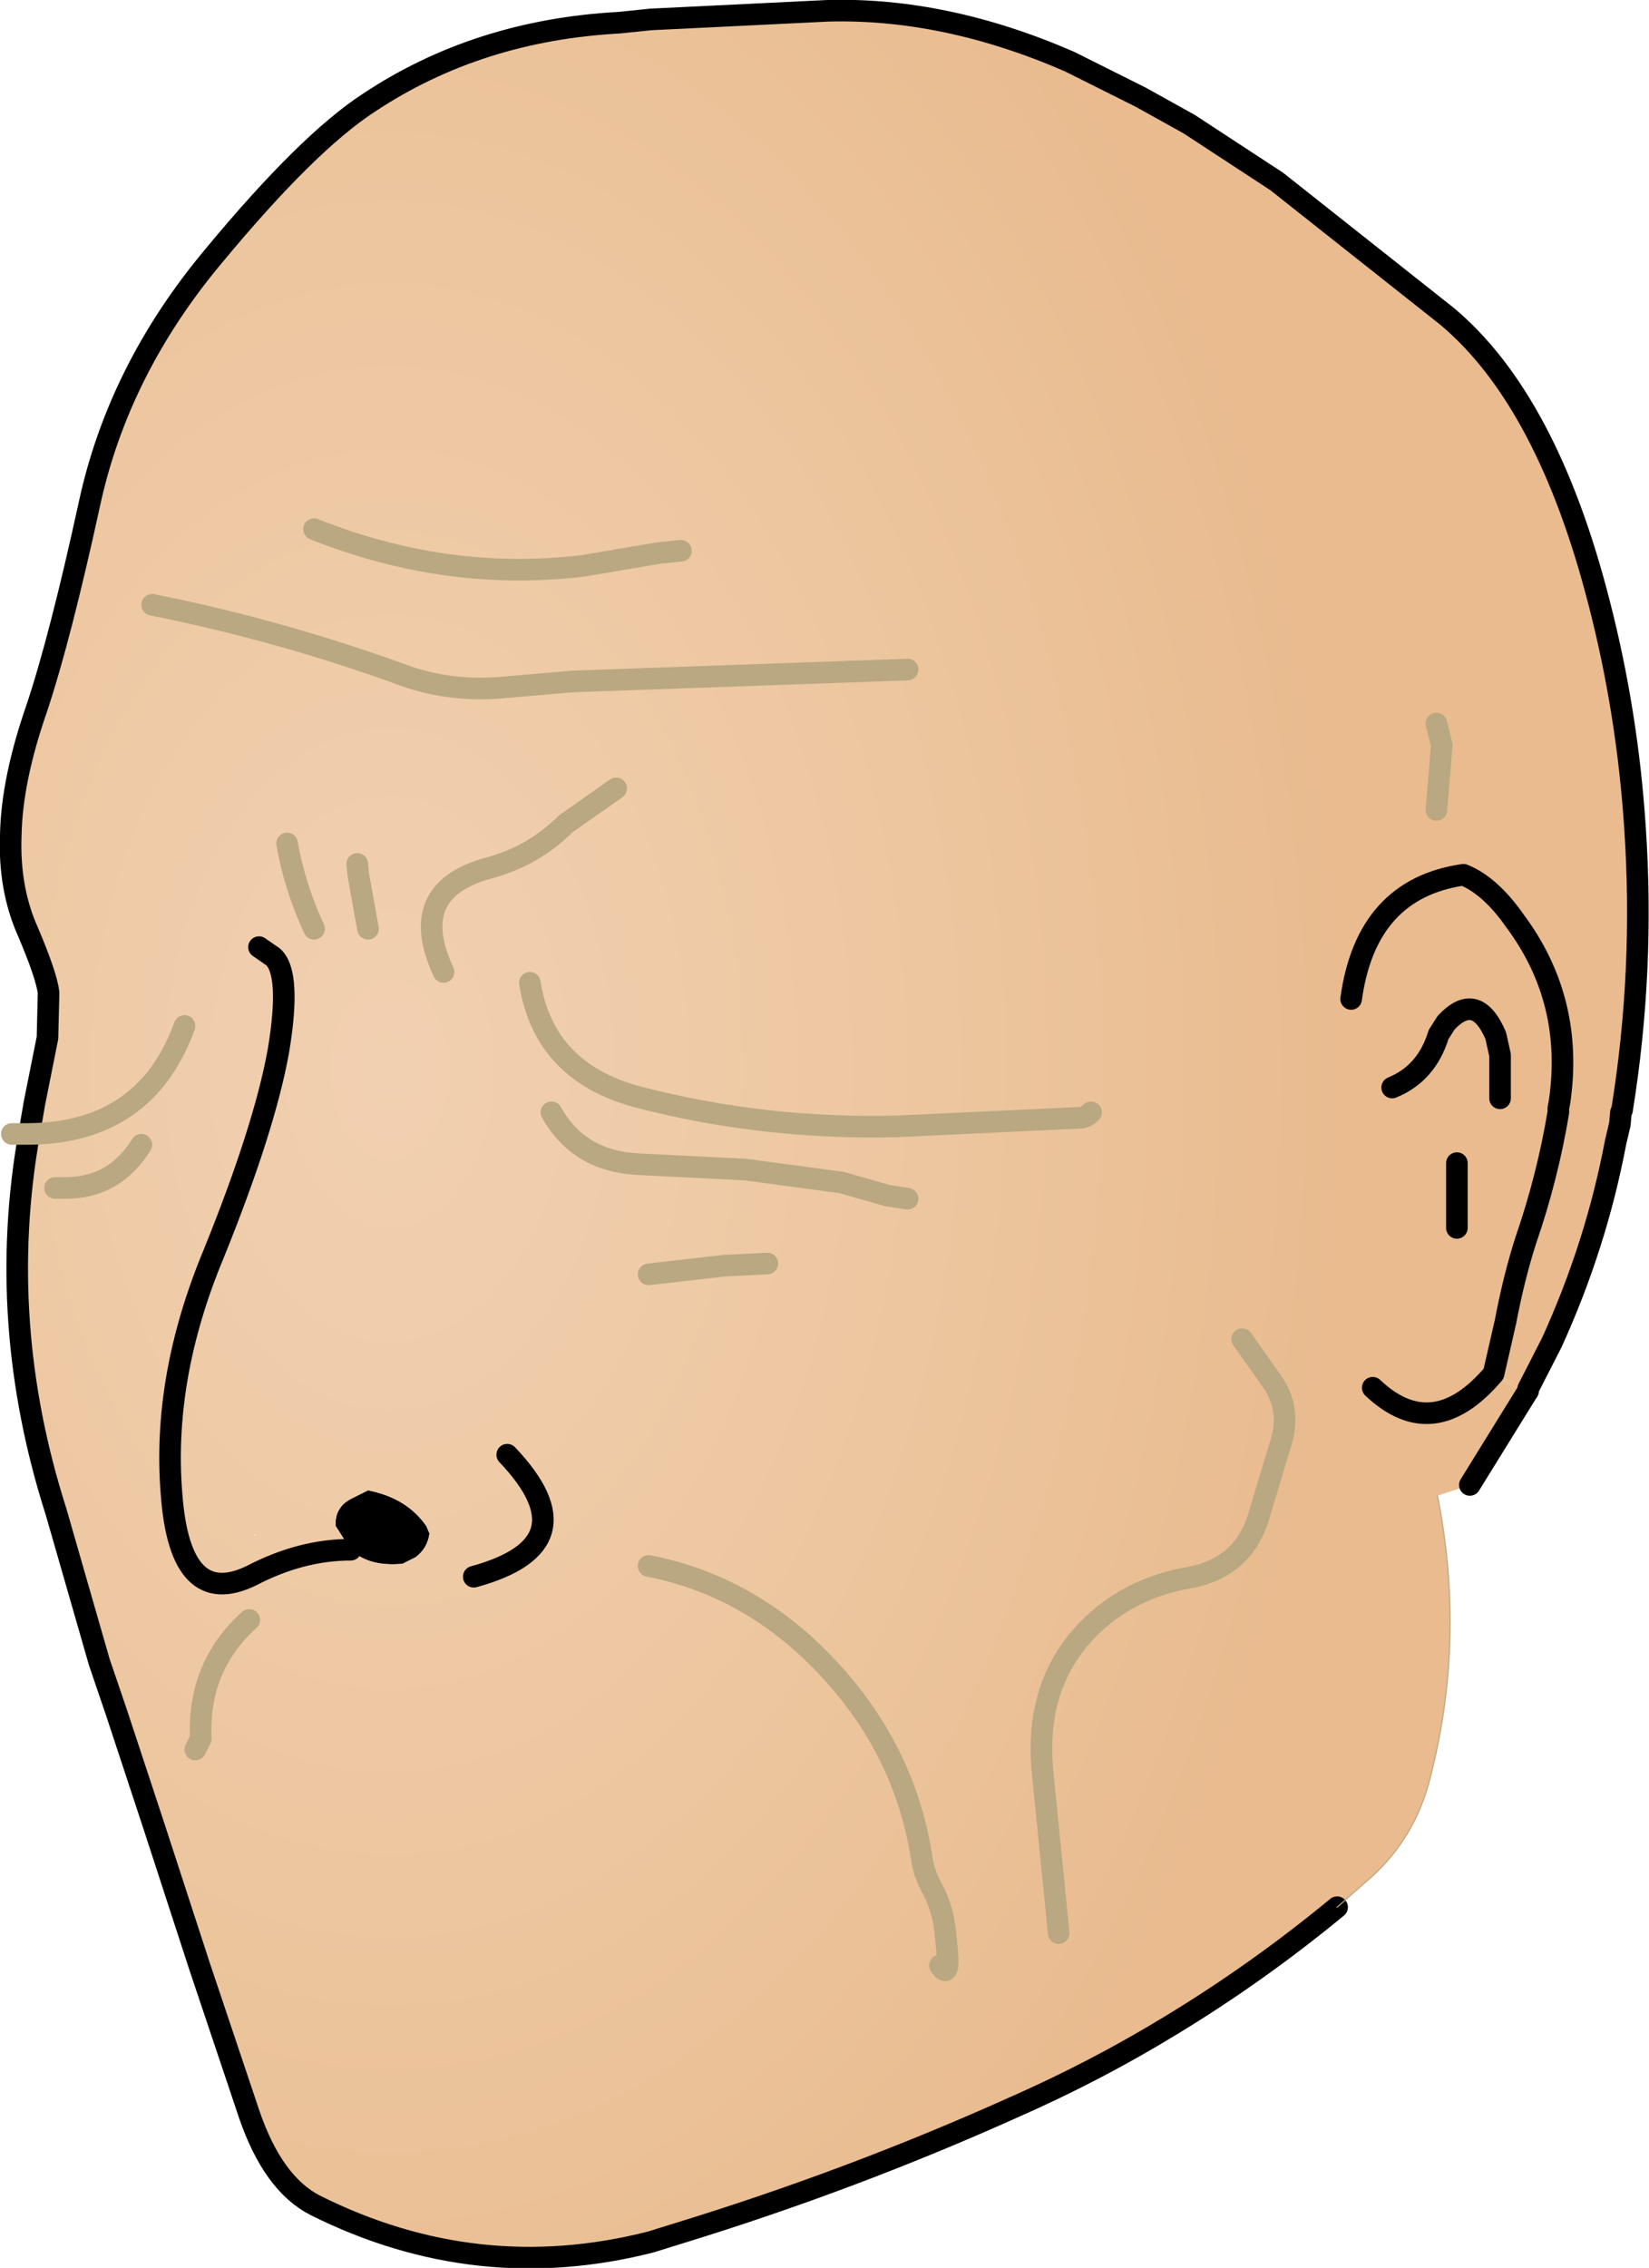 <?xml version="1.0" encoding="UTF-8" standalone="no"?>
<svg xmlns:xlink="http://www.w3.org/1999/xlink" height="105.0px" width="76.4px" xmlns="http://www.w3.org/2000/svg">
  <g transform="matrix(1.0, 0.0, 0.0, 1.0, 38.05, 52.5)">
    <path d="M-21.8 19.25 L-22.5 18.15 Q-22.55 17.3 -21.8 16.9 L-21.0 16.5 Q-19.2 16.85 -18.3 18.15 L-18.15 18.5 Q-18.25 19.2 -18.8 19.6 L-19.4 19.9 Q-20.95 20.05 -21.8 19.25" fill="#000000" fill-rule="evenodd" stroke="none"/>
    <path d="M-36.7 0.0 L-36.45 -1.45 -35.85 -4.45 -35.8 -6.55 Q-35.9 -7.35 -36.75 -9.35 -37.65 -11.35 -37.55 -13.85 -37.5 -16.4 -36.35 -19.7 -35.25 -23.0 -33.9 -29.2 -32.55 -35.4 -28.15 -40.65 -23.8 -45.9 -20.95 -47.75 -15.9 -51.1 -9.35 -51.45 L-7.9 -51.6 0.3 -52.0 Q5.75 -52.15 11.5 -49.65 L14.8 -48.0 17.05 -46.75 21.1 -44.1 29.0 -37.85 Q33.65 -33.95 36.05 -24.55 37.35 -19.5 37.7 -14.2 38.15 -7.6 37.1 -1.1 L37.05 -1.0 37.0 -0.45 36.8 0.4 Q35.9 5.15 33.85 9.65 L32.75 11.8 31.15 11.1 32.65 12.05 30.05 16.25 28.55 16.75 Q29.9 23.5 28.15 30.05 27.45 32.6 25.55 34.35 L23.9 35.8 Q20.2 38.85 16.15 41.3 12.7 43.4 8.95 45.05 1.5 48.4 -6.45 50.85 L-7.9 51.3 Q-15.95 53.35 -23.45 49.6 -25.4 48.6 -26.5 45.4 L-28.8 38.55 -30.95 31.95 -32.65 26.8 -33.45 24.45 -35.45 17.5 Q-38.25 8.75 -36.7 0.0 -31.3 -0.05 -29.5 -5.0 -31.3 -0.05 -36.7 0.0 M-21.5 -12.5 L-21.45 -12.0 -21.0 -9.5 -21.45 -12.0 -21.5 -12.5 M-6.5 -27.0 L-7.5 -26.9 -11.05 -26.3 Q-17.35 -25.55 -23.5 -28.0 -17.35 -25.55 -11.05 -26.3 L-7.5 -26.9 -6.5 -27.0 M-26.05 -8.65 L-25.4 -8.2 Q-24.55 -7.45 -25.15 -3.85 -25.8 -0.25 -28.15 5.55 -30.55 11.3 -30.1 16.7 -29.7 22.05 -26.4 20.45 -24.1 19.25 -21.8 19.25 -24.1 19.25 -26.4 20.45 -29.7 22.05 -30.1 16.7 -30.55 11.3 -28.15 5.55 -25.8 -0.25 -25.15 -3.85 -24.55 -7.45 -25.4 -8.2 L-26.05 -8.65 M28.5 -19.0 L28.75 -18.0 28.5 -15.0 28.75 -18.0 28.5 -19.0 M12.5 -1.0 Q12.25 -0.75 12.0 -0.75 L3.5 -0.35 Q-2.65 -0.2 -8.45 -1.7 -12.85 -2.85 -13.5 -7.0 -12.85 -2.85 -8.45 -1.7 -2.65 -0.2 3.5 -0.35 L12.0 -0.75 Q12.25 -0.75 12.5 -1.0 M4.0 -21.5 L-11.5 -20.95 -15.0 -20.65 Q-17.25 -20.5 -19.25 -21.2 -25.0 -23.3 -31.0 -24.5 -25.0 -23.3 -19.25 -21.2 -17.25 -20.5 -15.0 -20.65 L-11.5 -20.95 4.0 -21.5 M-9.5 -16.0 L-11.85 -14.35 Q-13.35 -12.85 -15.45 -12.3 -19.25 -11.25 -17.5 -7.5 -19.25 -11.25 -15.45 -12.3 -13.35 -12.85 -11.85 -14.35 L-9.5 -16.0 M-24.75 -13.45 Q-24.4 -11.45 -23.5 -9.5 -24.4 -11.45 -24.75 -13.45 M24.55 -6.25 Q25.25 -11.35 29.75 -12.0 31.0 -11.5 32.15 -9.85 34.9 -6.15 34.2 -1.45 L34.15 -1.2 34.15 -1.0 Q33.65 2.0 32.65 4.9 32.1 6.6 31.7 8.7 L31.15 11.1 Q28.35 14.4 25.55 11.75 28.35 14.4 31.15 11.1 L31.7 8.7 Q32.1 6.6 32.65 4.9 33.65 2.0 34.15 -1.0 L34.15 -1.2 34.2 -1.45 Q34.9 -6.15 32.15 -9.85 31.0 -11.5 29.75 -12.0 25.25 -11.35 24.55 -6.25 M31.45 -1.65 L31.45 -3.65 31.25 -4.55 Q30.35 -6.65 28.95 -5.15 L28.6 -4.6 Q28.05 -2.8 26.45 -2.15 28.05 -2.8 28.6 -4.6 L28.95 -5.15 Q30.35 -6.65 31.25 -4.55 L31.45 -3.65 31.45 -1.65 M29.45 4.35 L29.45 3.85 29.45 1.35 29.45 3.85 29.45 4.35 M-2.5 6.0 L-4.5 6.1 -8.0 6.5 -4.5 6.1 -2.5 6.0 M5.5 38.5 Q6.0 39.25 5.8 37.5 L5.75 37.0 Q5.65 35.9 5.15 34.95 4.75 34.25 4.65 33.5 3.85 28.35 0.05 24.45 -3.4 20.9 -8.0 20.0 -3.4 20.9 0.05 24.45 3.85 28.35 4.65 33.5 4.75 34.25 5.15 34.95 5.65 35.9 5.75 37.0 L5.8 37.5 Q6.0 39.25 5.5 38.5 M4.0 3.0 L3.05 2.85 0.95 2.25 -3.5 1.65 -8.5 1.4 Q-11.25 1.25 -12.5 -1.0 -11.25 1.25 -8.5 1.4 L-3.5 1.65 0.95 2.25 3.05 2.85 4.0 3.0 M19.5 9.5 L20.95 11.55 Q21.8 12.85 21.25 14.45 L20.3 17.6 Q19.6 20.1 17.0 20.55 14.45 21.0 12.65 22.65 9.85 25.25 10.25 29.5 L11.0 37.0 10.25 29.5 Q9.85 25.25 12.65 22.65 14.45 21.0 17.0 20.55 19.6 20.1 20.3 17.6 L21.25 14.45 Q21.8 12.85 20.95 11.55 L19.5 9.5 M-16.1 20.5 Q-10.6 19.0 -14.55 14.85 -10.6 19.0 -16.1 20.5 M-21.8 19.25 Q-20.95 20.05 -19.4 19.9 L-18.8 19.6 Q-18.25 19.2 -18.15 18.5 L-18.3 18.15 Q-19.2 16.85 -21.0 16.5 L-21.8 16.9 Q-22.55 17.3 -22.5 18.15 L-21.8 19.25 M-35.5 2.5 L-35.0 2.5 Q-32.75 2.5 -31.5 0.5 -32.75 2.5 -35.0 2.5 L-35.5 2.5 M-26.2 18.55 L-26.25 18.55 -26.25 18.6 -26.2 18.55 M-29.0 28.5 L-28.75 28.0 Q-28.9 24.65 -26.5 22.5 -28.9 24.65 -28.75 28.0 L-29.0 28.5" fill="url(#gradient0)" fill-rule="evenodd" stroke="none"/>
    <path d="M32.75 11.8 L32.75 11.9 32.65 12.05 31.15 11.1 32.75 11.8" fill="url(#gradient1)" fill-rule="evenodd" stroke="none"/>
    <path d="M-36.7 0.0 L-36.45 -1.45 -35.85 -4.45 -35.8 -6.55 Q-35.9 -7.35 -36.75 -9.35 -37.65 -11.35 -37.55 -13.85 -37.5 -16.4 -36.35 -19.7 -35.25 -23.0 -33.9 -29.2 -32.55 -35.4 -28.15 -40.65 -23.8 -45.9 -20.95 -47.75 -15.9 -51.1 -9.35 -51.45 L-7.9 -51.6 0.3 -52.0 Q5.75 -52.15 11.5 -49.65 L14.8 -48.0 17.05 -46.75 21.1 -44.1 29.0 -37.85 Q33.65 -33.95 36.05 -24.55 37.35 -19.5 37.7 -14.2 38.15 -7.6 37.1 -1.1 L37.05 -1.0 37.0 -0.45 36.8 0.4 Q35.9 5.15 33.85 9.65 L32.75 11.8 32.75 11.9 32.65 12.05 30.05 16.25 M23.9 35.8 Q20.2 38.85 16.15 41.3 12.7 43.4 8.95 45.05 1.5 48.4 -6.45 50.85 L-7.9 51.3 Q-15.95 53.35 -23.45 49.6 -25.4 48.6 -26.5 45.4 L-28.8 38.55 -30.95 31.95 -32.65 26.8 -33.45 24.45 -35.45 17.5 Q-38.25 8.75 -36.7 0.0 M-21.8 19.25 Q-24.1 19.25 -26.4 20.45 -29.7 22.05 -30.1 16.7 -30.55 11.3 -28.15 5.55 -25.8 -0.25 -25.15 -3.85 -24.55 -7.45 -25.4 -8.2 L-26.05 -8.65 M26.45 -2.15 Q28.05 -2.8 28.6 -4.6 L28.95 -5.15 Q30.35 -6.65 31.25 -4.55 L31.45 -3.65 31.45 -1.65 M25.55 11.75 Q28.35 14.4 31.15 11.1 L31.7 8.7 Q32.1 6.6 32.65 4.9 33.65 2.0 34.15 -1.0 L34.15 -1.2 34.2 -1.45 Q34.9 -6.15 32.15 -9.85 31.0 -11.5 29.75 -12.0 25.25 -11.35 24.55 -6.25 M29.45 1.35 L29.45 3.85 29.45 4.35 M-14.55 14.85 Q-10.6 19.0 -16.1 20.5" fill="none" stroke="#000000" stroke-linecap="round" stroke-linejoin="round" stroke-width="1.0"/>
    <path d="M28.55 16.75 Q29.9 23.5 28.15 30.05 27.45 32.6 25.55 34.35 L23.9 35.8" fill="none" stroke="#b9a882" stroke-linecap="round" stroke-linejoin="round" stroke-width="0.05"/>
    <path d="M-36.7 0.0 L-37.0 0.0 -37.5 0.0 M-23.5 -28.0 Q-17.35 -25.55 -11.05 -26.3 L-7.5 -26.9 -6.5 -27.0 M-21.0 -9.5 L-21.45 -12.0 -21.5 -12.5 M-23.5 -9.5 Q-24.4 -11.45 -24.75 -13.45 M-17.5 -7.5 Q-19.25 -11.25 -15.45 -12.3 -13.35 -12.85 -11.85 -14.35 L-9.5 -16.0 M-31.0 -24.5 Q-25.0 -23.3 -19.25 -21.2 -17.25 -20.5 -15.0 -20.65 L-11.5 -20.95 4.0 -21.5 M-13.5 -7.0 Q-12.85 -2.85 -8.45 -1.7 -2.65 -0.2 3.5 -0.35 L12.0 -0.75 Q12.25 -0.75 12.5 -1.0 M28.5 -15.0 L28.75 -18.0 28.5 -19.0 M11.0 37.0 L10.25 29.5 Q9.85 25.25 12.65 22.65 14.45 21.0 17.0 20.55 19.6 20.1 20.3 17.6 L21.25 14.45 Q21.8 12.85 20.95 11.55 L19.5 9.5 M-12.5 -1.0 Q-11.25 1.25 -8.5 1.4 L-3.5 1.65 0.95 2.25 3.05 2.85 4.0 3.0 M-8.0 20.0 Q-3.4 20.9 0.05 24.45 3.85 28.35 4.65 33.5 4.75 34.25 5.15 34.95 5.65 35.9 5.75 37.0 L5.8 37.5 Q6.0 39.25 5.5 38.5 M-8.0 6.5 L-4.5 6.1 -2.5 6.0 M-31.5 0.5 Q-32.75 2.5 -35.0 2.5 L-35.5 2.5 M-26.5 22.5 Q-28.9 24.65 -28.75 28.0 L-29.0 28.5 M-36.7 0.0 Q-31.3 -0.05 -29.5 -5.0" fill="none" stroke="#b9a882" stroke-linecap="round" stroke-linejoin="round" stroke-width="1.0"/>
  </g>
  <defs>
    <radialGradient cx="0" cy="0" gradientTransform="matrix(0.054, 0.0, 0.0, 0.082, -20.0, -3.0)" gradientUnits="userSpaceOnUse" id="gradient0" r="819.2" spreadMethod="pad">
      <stop offset="0.0" stop-color="#f1d0b1"/>
      <stop offset="0.627" stop-color="#ecc59d"/>
      <stop offset="1.0" stop-color="#e9bb8f"/>
    </radialGradient>
    <radialGradient cx="0" cy="0" gradientTransform="matrix(0.049, 0.0, 0.0, 0.068, -16.0, 3.0)" gradientUnits="userSpaceOnUse" id="gradient1" r="819.2" spreadMethod="pad">
      <stop offset="0.0" stop-color="#f1d0b1"/>
      <stop offset="0.627" stop-color="#ecc59d"/>
      <stop offset="1.0" stop-color="#e9bb8f"/>
    </radialGradient>
  </defs>
</svg>

